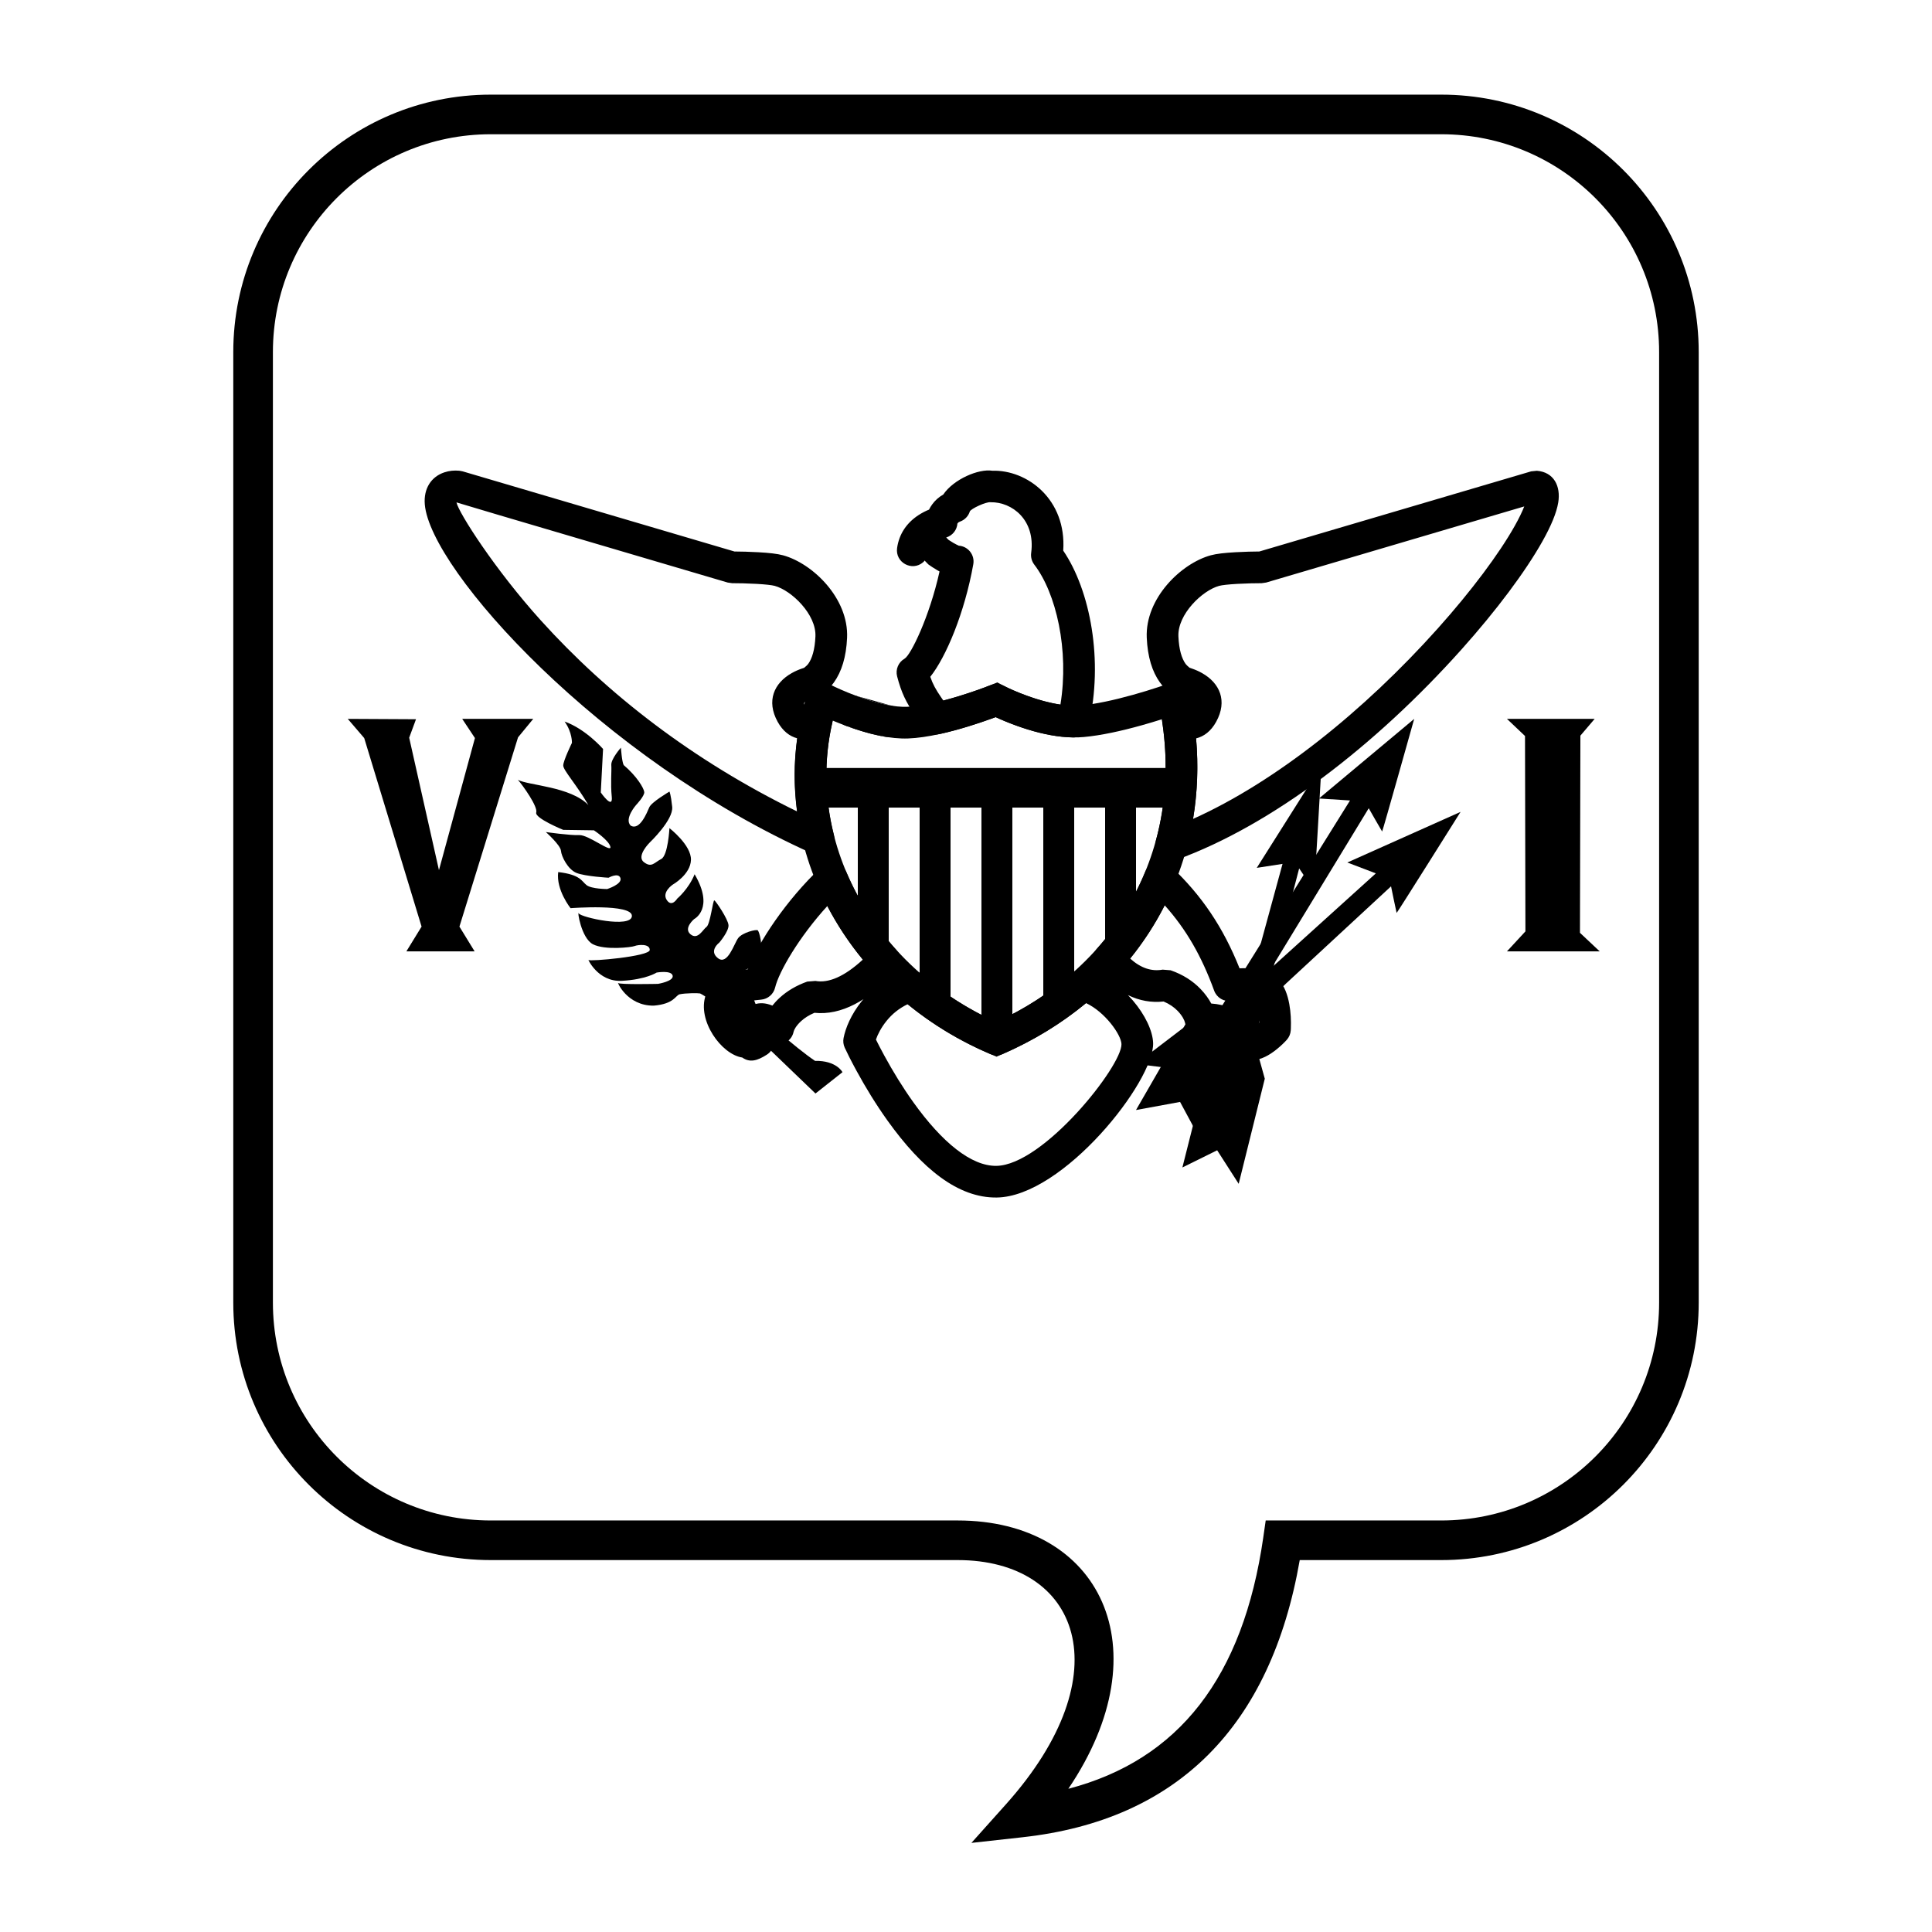 <?xml version="1.0" encoding="UTF-8"?>
<!-- Uploaded to: SVG Find, www.svgrepo.com, Generator: SVG Find Mixer Tools -->
<svg fill="#000000" width="800px" height="800px" version="1.1" viewBox="144 144 512 512" xmlns="http://www.w3.org/2000/svg">
 <g>
  <path d="m415.07 630.88-13.641 1.508 9.152-10.223c31.113-34.766 19.34-64.727-12.793-64.727h-123.74c-37.68 0-68.227-30.543-68.227-68.223v-251.91c0-37.68 30.547-68.223 68.227-68.223h251.9c37.68 0 68.227 30.543 68.227 68.223v251.91c0 37.68-30.547 68.223-68.227 68.223h-37.504c-7.676 44.039-32.383 68.906-73.379 73.441zm63.707-79.438 0.648-4.5h46.527c31.883 0 57.73-25.844 57.73-57.727v-251.91c0-31.883-25.848-57.727-57.73-57.727h-251.9c-31.883 0-57.73 25.844-57.73 57.727v251.91c0 31.883 25.848 57.727 57.73 57.727h123.74c37.777 0 54.488 33.879 29.328 71.105 29.285-7.652 46.32-29.57 51.66-66.605z"/>
  <path d="m359.99 425.14c-5.34-3.574-14.559-11.988-14.559-11.988l-4.609-11.875s3.762-1.039 4.609-3.922c0.848-2.883-0.242-6.457-0.605-6.801-0.367-0.344-4.125 0.578-5.219 2.074-1.09 1.5-2.789 7.266-5.336 5.305-2.551-1.961 0.363-4.148 0.363-4.148s2.547-3 2.426-4.613-3.398-6.457-3.762-6.57c-0.363-0.117-1.09 6.34-2.062 7.031-0.969 0.691-2.305 3.574-4.246 1.961-1.941-1.613 0.969-4.035 0.969-4.035s5.461-2.766 0.121-11.875c-1.574 3.918-4.609 6.457-4.609 6.457s-1.453 2.418-2.789 0.344c-1.336-2.074 1.578-4.035 1.578-4.035s4.731-2.652 4.852-6.57c0.121-3.922-5.703-8.418-5.703-8.418s-0.363 7.266-2.184 8.188c-1.82 0.922-2.547 2.422-4.609 0.805-2.062-1.613 1.578-5.188 1.578-5.188s6.309-5.992 5.945-9.453c-0.363-3.457-0.73-4.035-0.73-4.035s-4.731 2.769-5.336 4.152c-0.605 1.383-2.547 6.34-4.973 4.84-1.699-1.844 1.453-5.418 1.453-5.418s2.305-2.422 2.184-3.457c-0.121-1.039-1.938-4.152-5.457-7.148-0.484-0.922-0.73-4.613-0.73-4.613s-2.668 3-2.547 4.613-0.242 4.84 0.121 8.414c0.363 3.574-2.91-1.152-2.91-1.152l0.605-11.527s-4.609-5.305-10.191-7.266c2.062 2.883 1.941 5.652 1.941 5.652s-2.305 4.727-2.305 5.992c0 1.27 3.519 5.062 6.672 10.492-4.731-4.926-15.891-5.188-18.684-6.688 1.336 1.5 5.34 7.148 4.856 8.648s7.156 4.609 7.156 4.609l8.129 0.117s4.004 2.652 4.367 4.379c0.363 1.73-5.824-3.227-8.25-3.109-2.426 0.113-8.855-0.809-8.855-0.809s3.883 3.457 4.004 4.957 1.82 4.957 4.125 5.879 8.492 1.27 8.492 1.27 2.668-1.5 3.152 0.113c0.488 1.617-3.516 2.883-3.516 2.883s-4.125 0-5.461-1.035c-1.336-1.039-1.578-2.769-7.519-3.461-0.609 4.727 3.273 9.57 3.273 9.57s16.379-1.27 16.258 2.074c-0.121 3.344-13.59 0.348-14.074-0.691s0.605 6.57 3.762 8.184c3.152 1.617 10.191 0.809 11.039 0.465 0.852-0.348 4.004-0.695 4.004 1.035 0 1.73-16.016 3.113-16.258 2.652-0.242-0.461 2.43 5.879 8.859 5.535 6.43-0.348 9.219-2.191 9.219-2.191s3.883-0.691 4.246 0.805c0.363 1.5-3.883 2.191-3.883 2.191s-10.191 0.23-10.555-0.23c-0.363-0.461 2.305 6.109 9.465 5.996 5.336-0.461 5.699-2.652 6.793-2.996 1.578-0.348 4.973-0.348 5.461-0.23 0.484 0.113 8.977 5.762 8.977 5.762l21.594 20.754 7.156-5.652s-1.574-3.109-7.277-2.996z"/>
  <path d="m492.23 379.93c-0.094-0.078-3.941-5.797-3.941-5.797l-11.883 45.754 2.777 9.98-6.918 27.859-5.703-8.887-9.215 4.551 7.398-29.344 6.832-6.031 12.309-45.074-6.832 1.051 17.156-27.16s-1.891 33.172-1.98 33.098z"/>
  <path d="m514.12 385.94c-0.062-0.113-1.48-7.055-1.48-7.055l-27.742 25.68-29.629 28.52-0.082-5.871-10.137-1.25 13.41-10.238 6.863-1.129 43.289-39.145-7.555-2.879 30.008-13.414s-16.883 26.895-16.945 26.781z"/>
  <path d="m510.28 364.36c-0.094-0.09-3.551-6.168-3.551-6.168l-34.109 56.027 1.402 9.742-12.242 21.445-5.047-9.383-11.68 2.144 13.082-22.699 9.156-4.019 34.48-55.312-8.223-0.535 25.23-21.09s-8.41 29.934-8.5 29.848z"/>
  <path d="m409.75 423.31c-1.059 0.465-2.262 0.469-3.328 0.016-8.043-3.426-15.398-7.871-21.902-13.195-2.269 1.094-4.106 2.594-5.578 4.422-1.441 1.785-2.336 3.57-2.809 4.934 0.535 1.09 1.277 2.527 2.199 4.223 2.301 4.227 4.887 8.453 7.695 12.375 7.66 10.707 15.391 16.965 22.012 16.879 12.473-0.168 33.355-26.531 33.16-32.277-0.086-2.523-4.414-8.547-9.391-10.855-6.504 5.387-13.91 9.922-22.059 13.48zm18.398-21.395c1.031-0.906 2.445-1.25 3.781-0.918 9.488 2.356 17.438 12.93 17.66 19.402 0.344 10.141-23.879 40.727-41.441 40.957-10.238 0.137-19.812-7.613-28.949-20.387-3.027-4.231-5.789-8.738-8.242-13.246-1.477-2.711-2.527-4.832-3.098-6.078-0.367-0.801-0.473-1.695-0.305-2.559 0.512-2.606 1.949-6.211 4.852-9.809 2.879-3.57 6.711-6.34 11.559-7.965 1.406-0.473 2.961-0.164 4.086 0.812 5.879 5.109 12.594 9.402 19.996 12.746 7.496-3.457 14.242-7.812 20.102-12.957zm-64.898-17.809c-7.492 8.211-12.84 17.418-13.836 21.602-0.418 1.758-1.914 3.051-3.715 3.211-4.055 0.359-6.578 1.156-6.809 1.73-0.289 0.828 0.027 1.926 0.977 3.125 0.625-1.578 1.891-2.863 3.875-3.547 1.609-0.582 3.195-0.418 4.746 0.191 0.066 0.023 0.133 0.051 0.195 0.078 0.551-0.691 1.191-1.391 1.941-2.078 1.93-1.773 4.356-3.231 7.297-4.285l2.172-0.176c3.453 0.633 7.648-1.117 12.559-5.644-3.652-4.438-6.805-9.203-9.402-14.207zm-1.648-10.293c2.129-2.004 5.602-1.273 6.742 1.418 3.133 7.394 7.574 14.324 13.148 20.477 1.469 1.621 1.449 4.094-0.043 5.688-7.387 7.894-14.582 11.742-21.613 11.004-1.453 0.617-2.613 1.363-3.531 2.203-1.348 1.238-1.895 2.344-1.988 2.801-0.508 2.512-3.004 3.82-5.207 3.231-0.188 1.125-0.828 2.176-1.871 2.848-2.519 1.625-4.519 2.191-6.535 0.773-5.527-0.828-12.02-9.824-9.68-16.535 1.207-3.039 3.793-4.891 7.219-5.977 1.285-0.406 2.523-0.676 3.941-0.879 2.773-7.086 10.07-18.262 19.418-27.051zm-6.324-34.156c-2.019-0.516-3.836-1.918-5.191-4.371-3.066-5.551-0.949-10.266 3.727-12.906 0.867-0.492 1.754-0.879 2.676-1.199 1.27-0.434 0.574-0.133-0.035 0.258 0.219-0.102 1.367-0.988 1.723-1.488 1.031-1.438 1.766-3.773 1.918-7.305 0.25-5.824-6.316-12.164-10.797-13.387-0.754-0.203-2.516-0.398-4.801-0.527-2.418-0.137-4.867-0.18-6.469-0.18l-1.188-0.172-36.301-10.707c-27.078-7.984-27.223-8.027-35.574-10.535 0.551 2.727 10.27 17.887 22.328 31.242 17.762 19.672 40.406 37.211 67.961 50.672-0.871-6.469-0.867-12.984 0.023-19.395zm1.211-18.477c0.008-0.004 0.02-0.008 0.031-0.012 1.105-0.387 1.426-0.516 1.34-0.473zm1.453 8.508c-1.055 0.594-1.039 0.566-0.504 1.539 0.219 0.398-0.125 0.367 0.855-0.227 3.172-1.926 7.098 0.91 6.269 4.527-2.231 9.734-2.062 19.895 0.441 29.785 0.859 3.402-2.586 6.293-5.785 4.859-56.062-25.102-101.17-75.051-102.64-92.473-0.363-4.285 1.742-7.375 5.176-8.52 1.348-0.449 2.648-0.539 3.84-0.441 0.281 0.027 0.281 0.027 1.02 0.176l72.027 21.238c1.707 0.012 4.008 0.062 6.324 0.195 2.859 0.16 5.035 0.398 6.535 0.809 7.856 2.137 17.43 11.391 16.984 21.848-0.219 5.09-1.453 9-3.481 11.836-0.859 1.199-1.812 2.137-2.812 2.856-0.871 0.621-0.789 0.578-0.191-0.094-0.797 0.895-3.812 1.949-4.059 2.086zm10.703 6.816c2.953 0.801 6.121 1.684 9.434 2.633l1.156-4.035 0.703-4.141c-2.668-0.453-5.641-1.305-8.738-2.449l-1.453 3.938zm2.203-8.105c2.988 0.812 6.191 1.707 9.543 2.664 5.09 1.461 3.359 9.066-1.863 8.176-3.238-0.551-6.684-1.539-10.23-2.848-5.027-1.852-2.617-9.398 2.551-7.992zm27.281 0.086c3.578-1.098 6.59-2.195 8.375-2.91 1.141-0.457 2.426-0.395 3.516 0.18 1.215 0.637 3.414 1.641 6.191 2.648 3.039 1.105 6.027 1.918 8.809 2.328 2.363-14.453-1.129-29.551-6.918-37.09-0.684-0.887-0.98-2.008-0.832-3.117 1.172-8.691-5.031-13.535-10.77-13.426-1.168-0.168-5.262 1.746-5.488 2.449-0.398 1.25-1.355 2.238-2.59 2.676-0.324 0.117-0.48 0.234-0.582 0.371-0.086 0.117-0.117 0.23-0.109 0.07-0.102 1.773-1.309 3.273-2.977 3.773 0.234 0.219 0.445 0.434 0.633 0.641 0.34 0.23 0.777 0.512 1.25 0.785 0.316 0.188 0.617 0.348 0.891 0.48 0.383 0.188 0.633 0.27 0.477 0.262 2.527 0.125 4.371 2.441 3.926 4.93-2.289 12.852-7.215 24.578-11.398 29.824 0.676 1.973 1.477 3.394 2.832 5.375 0.246 0.355 0.453 0.66 0.633 0.922 1.34-0.348 2.723-0.742 4.133-1.172zm8.871 5.879c-2.012 0.73-4.176 1.465-6.414 2.148-2.586 0.793-5.102 1.469-7.5 2l-0.102 0.02c-1.77 0.387-3.586-0.402-4.508-1.961-0.52-0.879-0.488-0.832-2.035-3.086-2.328-3.391-3.562-5.894-4.695-10.234-0.477-1.836 0.336-3.766 1.984-4.707 1.625-0.926 6.586-11.051 9.258-23.098-0.191-0.105-0.383-0.211-0.578-0.324-0.984-0.574-1.828-1.141-2.383-1.543l-0.988-1.016c-0.121-0.062 0.168-0.051-0.41 0.445-2.938 2.519-7.434 0.059-6.891-3.777 0.539-3.82 2.629-6.715 5.625-8.688 0.973-0.637 1.934-1.125 2.836-1.488 0.23-0.473 0.52-0.949 0.871-1.43 0.758-1.031 1.73-1.906 2.906-2.57 2.75-4.074 9.387-6.883 12.992-6.309 9.254-0.277 19.723 7.598 18.797 21.176 7.148 10.488 10.738 29.148 6.727 46.262-0.449 1.922-2.18 3.269-4.152 3.238-0.949-0.016-1.918-0.074-2.902-0.176-3.902-0.41-7.984-1.457-12.094-2.949-2.164-0.785-4.031-1.574-5.481-2.25-0.27 0.098-0.555 0.203-0.863 0.316zm53.176 26.652c21.855-9.824 45.176-28.488 64.859-50.48 8.941-9.992 16.25-19.793 20.395-27.184 1.117-1.988 1.961-3.731 2.512-5.144l-68.398 20.172-1.188 0.172c-1.605 0-4.051 0.043-6.469 0.18-2.285 0.129-4.051 0.324-4.801 0.527-4.484 1.223-11.047 7.562-10.797 13.387 0.148 3.531 0.887 5.867 1.914 7.305 0.355 0.496 1.504 1.387 2.098 1.82-1.492-1.047-2.879-1.457-0.438-0.602 0.93 0.324 1.828 0.711 2.707 1.211 4.676 2.641 6.789 7.356 3.723 12.906-1.371 2.484-3.238 3.894-5.32 4.391 0.633 7.266 0.359 14.414-0.797 21.34zm89.59-92.102 1.516-0.156c4.508 0.352 6.375 4.074 5.664 8.418-0.449 2.734-1.887 6.176-4.191 10.285-4.481 7.981-12.141 18.258-21.465 28.672-22.719 25.387-50.125 46.523-75.492 55.719-3.203 1.16-6.379-1.773-5.481-5.055 2.727-9.938 3.32-20.551 1.695-31.438-0.516-3.465 3.188-6.004 6.231-4.269 0.859 0.488 0.48 0.535 0.703 0.137 0.535-0.973 0.547-0.945-0.504-1.539-0.246-0.137-3.273-1.195-4.055-2.078 0.594 0.664 0.676 0.711-0.195 0.086-1.004-0.719-1.957-1.656-2.812-2.856-2.031-2.836-3.262-6.746-3.481-11.836-0.449-10.457 9.129-19.711 16.984-21.848 1.496-0.41 3.672-0.648 6.531-0.809 2.32-0.133 4.617-0.184 6.328-0.195zm-106.27 129.11c2.871 2.566 5.688 3.461 8.617 2.941l2.109 0.168c3.25 1.125 5.887 2.824 7.93 4.953 1.25 1.297 2.18 2.617 2.844 3.859 1.816 0.125 3.727 0.52 5.625 1.305 2.394 0.988 4.461 2.512 6.051 4.59 0.137-0.102 0.277-0.211 0.422-0.328 0.219-0.18 0.43-0.359 0.621-0.531-0.012-1.117-0.102-2.305-0.305-3.402-0.129-0.719-0.301-1.344-0.5-1.832-0.262-0.637-2.383-1.07-6.625-0.488-1.961 0.27-3.844-0.867-4.519-2.723-3.309-9.098-7.375-16.215-13.113-22.621-2.531 4.992-5.598 9.711-9.156 14.109zm-8.867 2.828c-1.324-1.598-1.285-3.922 0.098-5.469 5.422-6.09 9.723-12.945 12.777-20.363 1.121-2.723 4.621-3.477 6.762-1.461 8.242 7.762 13.891 16.207 18.23 27.055 5.984-0.297 10.254 1.234 12.184 5.953 0.441 1.074 0.762 2.246 0.992 3.504 0.406 2.223 0.496 4.477 0.418 6.473-0.02 0.395-0.02 0.395-0.027 0.523-0.066 0.938-0.445 1.824-1.074 2.519-0.582 0.645-1.484 1.535-2.598 2.441-1.02 0.828-2.043 1.516-3.094 2.027-2.328 1.129-4.719 1.371-6.941-0.016-0.699-0.438-1.254-1.07-1.598-1.82-0.723-1.582-1.832-2.586-3.34-3.207-1.5-0.621-3.191-0.785-4.57-0.68-0.18 0.016-0.18 0.016-0.133 0.008-2.191 0.301-4.242-1.152-4.68-3.324-0.117-0.574-0.68-1.809-1.934-3.109-0.957-0.996-2.184-1.844-3.734-2.5-6.539 0.711-12.551-2.289-17.738-8.555z"/>
  <path d="m407 334.36c-2.012 0.73-4.176 1.465-6.414 2.148-2.586 0.793-5.102 1.469-7.5 2-3.094 0.68-5.902 1.094-8.391 1.191-2.336 0.09-4.883-0.176-7.613-0.734-2.945-0.609-6.031-1.547-9.18-2.723-1.145-0.43-2.223-0.859-3.211-1.273-7.481 31.238 10.148 64.906 43.359 79.898 32.328-14.902 49.293-45.809 43.848-80.25-1.738 0.551-3.555 1.098-5.414 1.617-2.684 0.75-5.301 1.398-7.785 1.918-2.719 0.566-5.231 0.965-7.504 1.168-1.832 0.164-3.754 0.129-5.758-0.078-3.902-0.41-7.984-1.457-12.094-2.949-2.164-0.785-4.031-1.574-5.481-2.25-0.27 0.098-0.555 0.203-0.863 0.316zm-15.723-4.055c2.16-0.473 4.469-1.094 6.852-1.824 3.578-1.098 6.59-2.195 8.375-2.91l1.797-0.723 1.719 0.902c1.215 0.637 3.414 1.641 6.191 2.648 3.516 1.277 6.961 2.164 10.098 2.492 1.488 0.152 2.875 0.18 4.137 0.066 1.918-0.172 4.117-0.523 6.539-1.027 2.289-0.477 4.727-1.082 7.242-1.785 2.352-0.656 4.644-1.359 6.777-2.066 1.277-0.418 2.207-0.742 2.703-0.922l4.527-1.645 1.008 4.707c8.77 40.82-10.996 78.266-49.492 95.086l-1.66 0.727-1.668-0.711c-39.816-16.961-60.434-58.266-48.441-95.508l1.52-4.711 4.402 2.266c1.422 0.734 3.906 1.871 6.945 3.012 2.769 1.035 5.453 1.852 7.93 2.359 2.113 0.438 4 0.633 5.594 0.57 1.926-0.074 4.266-0.422 6.906-1.004z"/>
  <path d="m358.8 358.02v-10.496h96.383v10.496z"/>
  <path d="m379.52 399.75c-3.051-3.227-5.785-6.656-8.191-10.246v-38.566h8.191zm16.383 13.379c-2.883-1.805-5.617-3.75-8.191-5.82v-56.371h8.191zm16.383 4.363c-1.379 0.684-2.785 1.34-4.215 1.965-1.352-0.574-2.676-1.176-3.977-1.805v-66.715h8.191zm16.387-10.523c-2.578 2.102-5.312 4.074-8.191 5.906v-61.938h8.191zm16.383-18.238c-2.402 3.723-5.141 7.246-8.191 10.547v-48.34h8.191z"/>
  <path d="m236.16 334.51 18.086 0.094-1.809 4.894 7.891 35.098 9.535-35.004-3.371-5.082h18.82l-4.027 4.894-15.531 50.156 4.023 6.559h-18.082l4.027-6.559-15.203-49.969z"/>
  <path d="m543.36 334.51h23.242l-3.781 4.441-0.113 52.254 5.227 4.914h-24.574l4.891-5.293-0.109-51.781z"/>
 </g>
</svg>